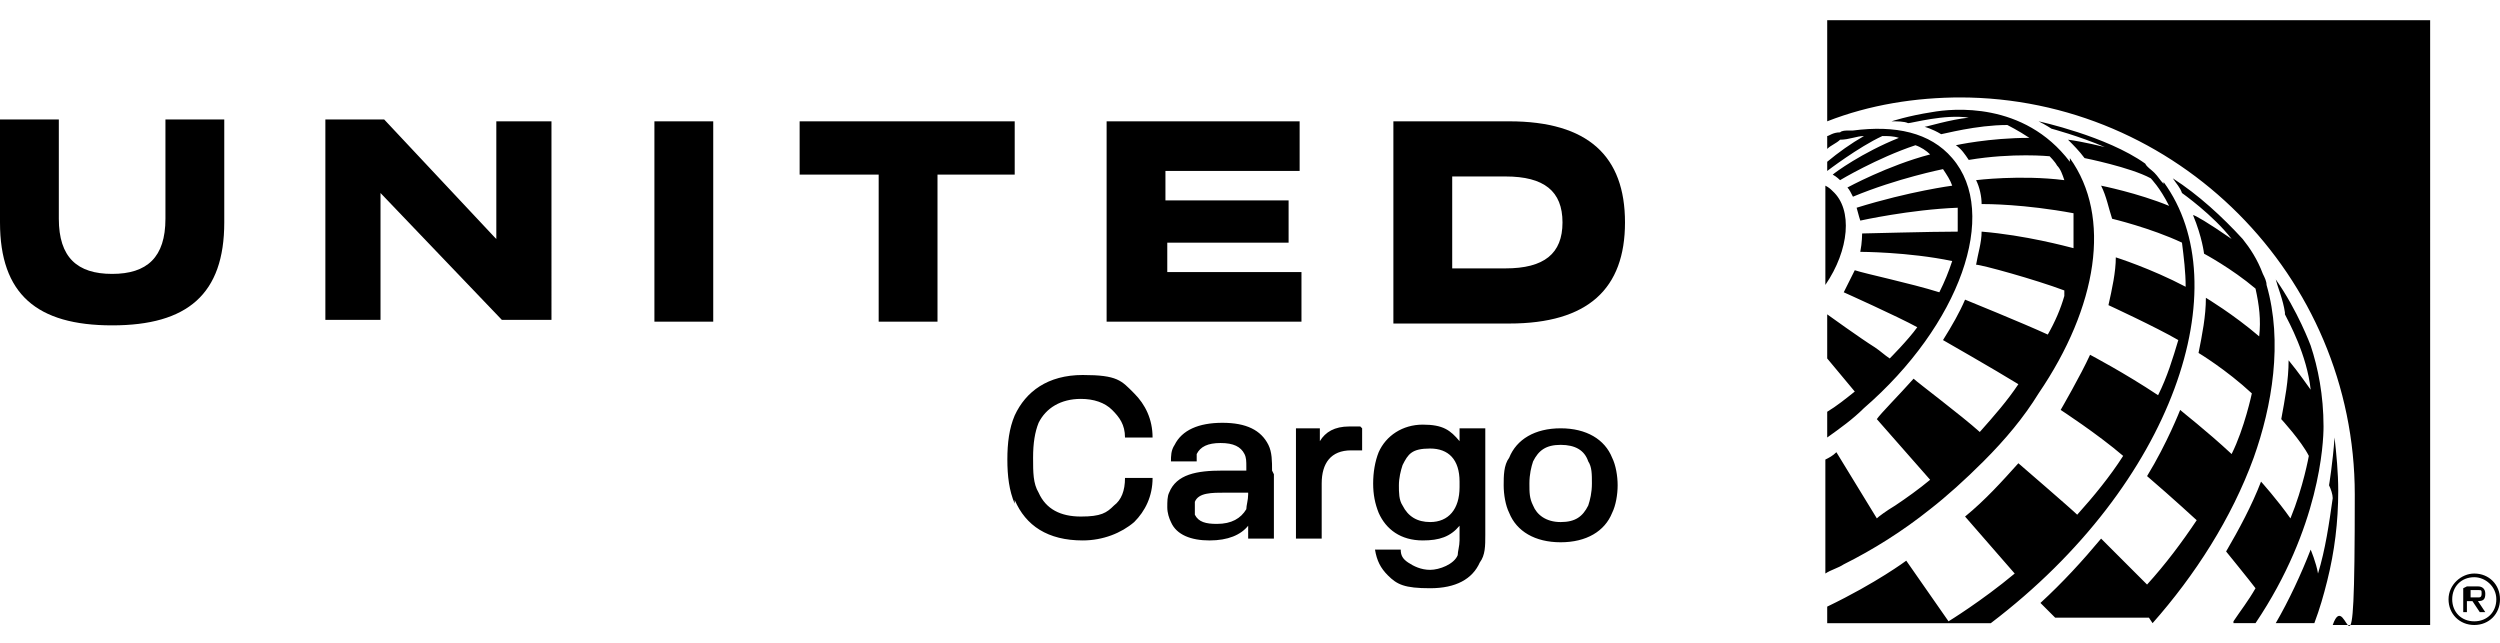 <?xml version="1.0" encoding="UTF-8"?>
<svg id="svg2" xmlns="http://www.w3.org/2000/svg" xmlns:svg="http://www.w3.org/2000/svg" xmlns:sodipodi="http://sodipodi.sourceforge.net/DTD/sodipodi-0.dtd" xmlns:inkscape="http://www.inkscape.org/namespaces/inkscape" version="1.1" viewBox="0 0 136 35">
  <!-- Generator: Adobe Illustrator 29.2.1, SVG Export Plug-In . SVG Version: 2.1.0 Build 116)  -->
  <sodipodi:namedview id="namedview4" bordercolor="#000000" borderopacity="0.25" inkscape:deskcolor="#d1d1d1" inkscape:pagecheckerboard="0" inkscape:pageopacity="0.0" inkscape:showpageshadow="2" pagecolor="#ffffff"/>
  <g id="g8" inkscape:groupmode="layer" inkscape:label="ink_ext_XXXXXX">
    <g id="g10">
      <path id="path14" d="M106.6,5.3c11.8,0,21.5,9.7,21.5,21.6s-.4,4.8-1.2,7.1h5.3V1.1h-32.8v5.5h0c2.3-.9,4.8-1.3,7.3-1.3ZM99.3,15.5c1.3-1.9,1.5-4.1.4-5.1-.1-.1-.2-.2-.4-.3v5.4ZM106.2,8.6c-1.2-1.4-3.1-1.8-5.4-1.5,0,0-.1,0-.2,0-.2,0-.4,0-.5.1-.4,0-.6.2-.7.2v.7c.2-.2.5-.3.7-.5.5,0,.9-.2,1.3-.2-.7.4-1.4.9-2,1.4v.5h0s1.7-1.3,3-1.9c.3,0,.6,0,.9.1-2,.8-3.5,1.9-3.6,2,.2.1.4.3.4.3,0,0,2-1.2,4.1-1.9.3.1.6.3.8.5-2.3.6-4.5,1.8-4.5,1.8.1.1.2.3.3.5,0,0,0,0,0,0,2.4-1,4.9-1.5,4.9-1.5.2.3.4.6.5.9,0,0-2.3.3-5.2,1.2.1.4.2.7.2.7,0,0,2.7-.6,5.3-.7,0,.4,0,.9,0,1.3-1.5,0-5,.1-5.2.1,0,0,0,.5-.1,1,0,0,2.6,0,5,.5-.2.6-.4,1.1-.7,1.7-1.6-.5-4-1-4.6-1.2-.2.4-.4.8-.6,1.2,0,0,2.9,1.3,4,1.9h0,0c-.5.7-1.5,1.7-1.5,1.7-.3-.2-.5-.4-.8-.6-.8-.5-2.6-1.8-2.6-1.8v2.4l1.5,1.8c-.5.4-1,.8-1.5,1.1v1.4s0,0,0,0c.7-.5,1.4-1,2-1.6,5.2-4.5,7.4-10.6,4.8-13.6ZM112.6,8.8c-2.5-3.3-6.4-2.9-7.5-2.7-1.3.2-2.2.5-2.2.5.3,0,.7,0,.9.1.2,0,2-.5,3.3-.3,0,0,0,0,0,0-1,.1-2.3.5-2.4.5,0,0,0,0,0,0,0,0,0,0,0,0,0,0,.4.1.9.4.1,0,1.9-.5,3.6-.5h0s.6.3,1.2.7c-2.2,0-4,.4-4,.4.3.2.5.5.7.8,2.4-.4,4.4-.2,4.4-.2,0,0,.3.3.4.5.2.2.3.5.4.8-2.4-.3-4.8,0-4.8,0,.2.4.3.9.3,1.3.3,0,2.3,0,5,.5,0,.6,0,1.2,0,1.9-.4-.1-2.6-.7-5-.9,0,.6-.2,1.2-.3,1.8.3,0,3.2.8,4.8,1.4,0,.1,0,.2,0,.3-.2.7-.5,1.4-.9,2.1-1.3-.6-4.5-1.9-4.5-1.9-.3.7-.7,1.4-1.2,2.2,0,0,2.8,1.6,4.1,2.4-.6.9-1.3,1.7-2.1,2.6-1-.9-3.4-2.7-3.6-2.9-.8.9-1.8,1.9-2,2.2l2.9,3.3s0,0,0,0c-.6.5-1.3,1-1.9,1.4-.5.3-.9.6-1,.7,0,0-1.9-3.1-2.2-3.6-.2.2-.4.3-.6.4v6.2c.3-.2.7-.3,1-.5,1.6-.8,3.2-1.8,4.7-3,.9-.7,1.9-1.6,2.9-2.6,1.2-1.2,2.2-2.4,3-3.7,3.2-4.7,4-9.6,1.7-12.8h0ZM117.7,10c-.2-.2-.3-.4-.5-.6-.2-.2-.4-.3-.5-.5-2.1-1.5-5.8-2.3-5.8-2.3.4.2.7.4.7.4,0,0,1.5.4,2.9,1,0,0-1.2-.3-2-.4.3.3.6.6.9,1,0,0,2.5.5,3.6,1.1,0,0,.5.5,1,1.5-1.7-.7-3.7-1.1-3.7-1.1.3.6.4,1.2.6,1.8,0,0,2.1.5,3.8,1.3.1.8.2,1.6.2,2.4-1.9-1-3.8-1.6-3.8-1.6,0,.8-.2,1.7-.4,2.6,0,0,2.6,1.2,3.8,1.9-.3,1-.6,2-1.1,3-1.8-1.2-3.7-2.2-3.7-2.2-.5,1.1-1.6,3-1.6,3h0s0,0,0,0h0s2,1.3,3.4,2.5c-.7,1.1-1.6,2.2-2.5,3.2-.3-.3-3.2-2.8-3.2-2.8-.9,1-1.8,2-2.9,2.9,0,0,0,0,0,0l2.7,3.1s0,0,0,0h0c-1.8,1.5-3.6,2.6-3.6,2.6l-2.3-3.3s-1.6,1.2-4.3,2.5v.9h8.9c10-7.6,13.5-18.4,9.4-24ZM117.1,33.9c2.3-2.6,4.3-5.7,5.5-9,1-2.8,1.6-6.3.7-9.4,0-.2-.1-.4-.2-.6-.3-.8-.7-1.4-1.1-1.9-1.1-1.2-2.4-2.4-3.8-3.3.2.3.4.5.5.8,0,0,1.7,1.2,2.7,2.5-1.3-.9-2-1.3-2.1-1.3,0,0,0,0,0,0,.5,1.2.6,2.1.6,2.1,0,0,1.5.8,2.8,1.9.2.9.3,1.7.2,2.6-1.4-1.2-2.9-2.1-2.9-2.1,0,1-.2,2-.4,3,0,0,1.5.9,2.9,2.2,0,0-.4,1.9-1.1,3.3-1.4-1.3-2.7-2.3-2.8-2.4,0,0-.7,1.8-1.8,3.6,1.4,1.2,2.7,2.4,2.7,2.4-.8,1.2-1.7,2.4-2.7,3.5h0s-2.5-2.5-2.5-2.5c-1,1.2-2.1,2.4-3.3,3.5,0,0,.6.6.8.8h5.1ZM121.5,33.9h1.2c3.5-5.2,3.7-9.8,3.7-10.7,0-1.7-.3-3.2-.7-4.4,0,0-.7-1.9-1.9-3.6.1.4.4,1.1.5,1.8,0,0,0,0,0,.1.2.4,1.2,2.2,1.4,4.1,0,0,0,0,0,0,0,0-.7-1-1.2-1.6,0,1.1-.2,2.1-.4,3.2,0,0,1.1,1.2,1.5,2,0,0-.3,1.7-1,3.4-.7-1-1.6-2-1.6-2-.5,1.3-1.2,2.6-1.9,3.8,0,0,1.3,1.6,1.6,2-.4.7-.8,1.2-1.2,1.8ZM123.8,33.9c.7-1.2,1.4-2.7,1.9-4,0,0,0,0,0,0,0,0,.3.7.4,1.3.4-1.3.6-2.7.8-4.1h0c0-.2-.1-.5-.2-.7,0,0,.2-1.2.3-2.6.1.9.2,1.9.2,2.9,0,1.7-.2,3.3-.6,4.9-.2.8-.4,1.5-.7,2.3h-2.1ZM134.6,31.2c-.7,0-1.4.6-1.4,1.4s.6,1.4,1.4,1.4,1.4-.6,1.4-1.4-.6-1.4-1.4-1.4ZM134.6,31.4c.6,0,1.2.5,1.2,1.2s-.5,1.2-1.2,1.2-1.2-.5-1.2-1.2.5-1.2,1.2-1.2M134.2,31.9h.6c.2,0,.4.1.4.4s-.1.4-.4.4l.4.6h-.3l-.4-.6h-.3v.6h-.2v-1.3ZM134.4,32.1v.4h.4c.1,0,.2,0,.2-.2s0-.2-.2-.2h-.4"/>
      <path id="path16" d="M86.4,27.5c.1-.3.2-.7.2-1.2s0-.9-.2-1.2c-.2-.6-.7-.9-1.5-.9s-1.2.3-1.5.9c-.1.3-.2.7-.2,1.2s0,.8.2,1.2c.2.5.7.9,1.5.9s1.2-.3,1.5-.9ZM82.1,27.9c-.2-.4-.3-1-.3-1.5s0-1.1.3-1.5c.4-1,1.4-1.6,2.8-1.6s2.4.6,2.8,1.6c.2.4.3,1,.3,1.5s-.1,1.1-.3,1.5c-.4,1-1.4,1.6-2.8,1.6s-2.4-.6-2.8-1.6ZM79.4,26.5v-.3c0-1.2-.6-1.8-1.6-1.8s-1.2.3-1.5.9c-.1.3-.2.7-.2,1.1s0,.8.2,1.1c.3.6.8.9,1.5.9,1,0,1.6-.7,1.6-1.9ZM80.8,23.3v5.8c0,.6,0,1.1-.3,1.5-.4.9-1.3,1.4-2.7,1.4s-1.8-.2-2.3-.7c-.4-.4-.6-.8-.7-1.4h1.4c0,.3.1.5.4.7.3.2.7.4,1.2.4s1.3-.3,1.5-.8c0-.2.1-.5.1-.8v-.8c-.5.6-1.1.8-2,.8-1.2,0-2-.6-2.4-1.5-.2-.5-.3-1-.3-1.6s.1-1.2.3-1.7c.4-.9,1.3-1.5,2.4-1.5s1.5.3,2,.9v-.7h1.3ZM74.1,23.3v1.2c-.2,0-.4,0-.6,0-1.1,0-1.6.7-1.6,1.8v3h-1.4v-6h1.3v.7c.3-.5.8-.8,1.6-.8s.4,0,.6,0ZM67.9,26.8h0c0,0-1.2,0-1.2,0-.8,0-1.5,0-1.7.5,0,0,0,.2,0,.3s0,.3,0,.4c.2.4.6.5,1.2.5.8,0,1.3-.3,1.6-.8,0-.2.1-.5.1-.8ZM69.3,25.8v3.5h-1.4v-.7c-.4.5-1.1.8-2.1.8s-1.8-.3-2.1-1c-.1-.2-.2-.5-.2-.8s0-.6.1-.8c.4-1,1.5-1.2,2.9-1.2h1.3v-.2c0-.3,0-.5-.1-.7-.2-.4-.6-.6-1.3-.6s-1.1.2-1.3.6c0,.2,0,.3,0,.4h-1.4c0-.3,0-.6.2-.9.4-.8,1.3-1.2,2.6-1.2s2.1.4,2.5,1.2c.2.4.2.9.2,1.4ZM55.2,27.4c-.3-.7-.4-1.5-.4-2.4s.1-1.7.4-2.4c.6-1.3,1.8-2.2,3.7-2.2s2.1.3,2.8,1c.6.6,1,1.4,1,2.4h-1.5c0-.7-.3-1.1-.7-1.5-.4-.4-1-.6-1.7-.6-1.1,0-1.9.5-2.3,1.3-.2.5-.3,1.1-.3,1.9s0,1.4.3,1.9c.4.9,1.2,1.3,2.3,1.3s1.4-.2,1.8-.6c.4-.3.6-.8.6-1.5h1.5c0,1-.4,1.8-1,2.4-.7.6-1.7,1-2.8,1-1.9,0-3.1-.8-3.7-2.2"/>
      <path id="path18" d="M43.6,9.5h4.2v8h3.2v-8h4.2v-2.9h-11.7v2.9ZM63.4,13.2h6.7v-2.3h-6.7v-1.6h7.3v-2.7h-10.5v10.9h10.6v-2.7h-7.3v-1.6ZM79,14.6h2.9c2.1,0,3.1-.8,3.1-2.5s-1-2.5-3.1-2.5h-2.9v5.1ZM75.8,6.6h6.3c4.3,0,6.3,1.9,6.3,5.5s-2,5.5-6.3,5.5h-6.3V6.6ZM35.6,17.5h3.2V6.6h-3.2v10.9ZM26.9,12.9l-6-6.4h-3.2v10.9h3v-6.9l6.6,6.9h2.7V6.6h-3v6.4ZM0,12.1v-5.6h3.2v5.4c0,2.1,1,3,2.9,3s2.9-.9,2.9-3v-5.4h3.2v5.6c0,3.9-2,5.6-6.1,5.6S0,16,0,12.1"/>
    </g>
  </g>
</svg>